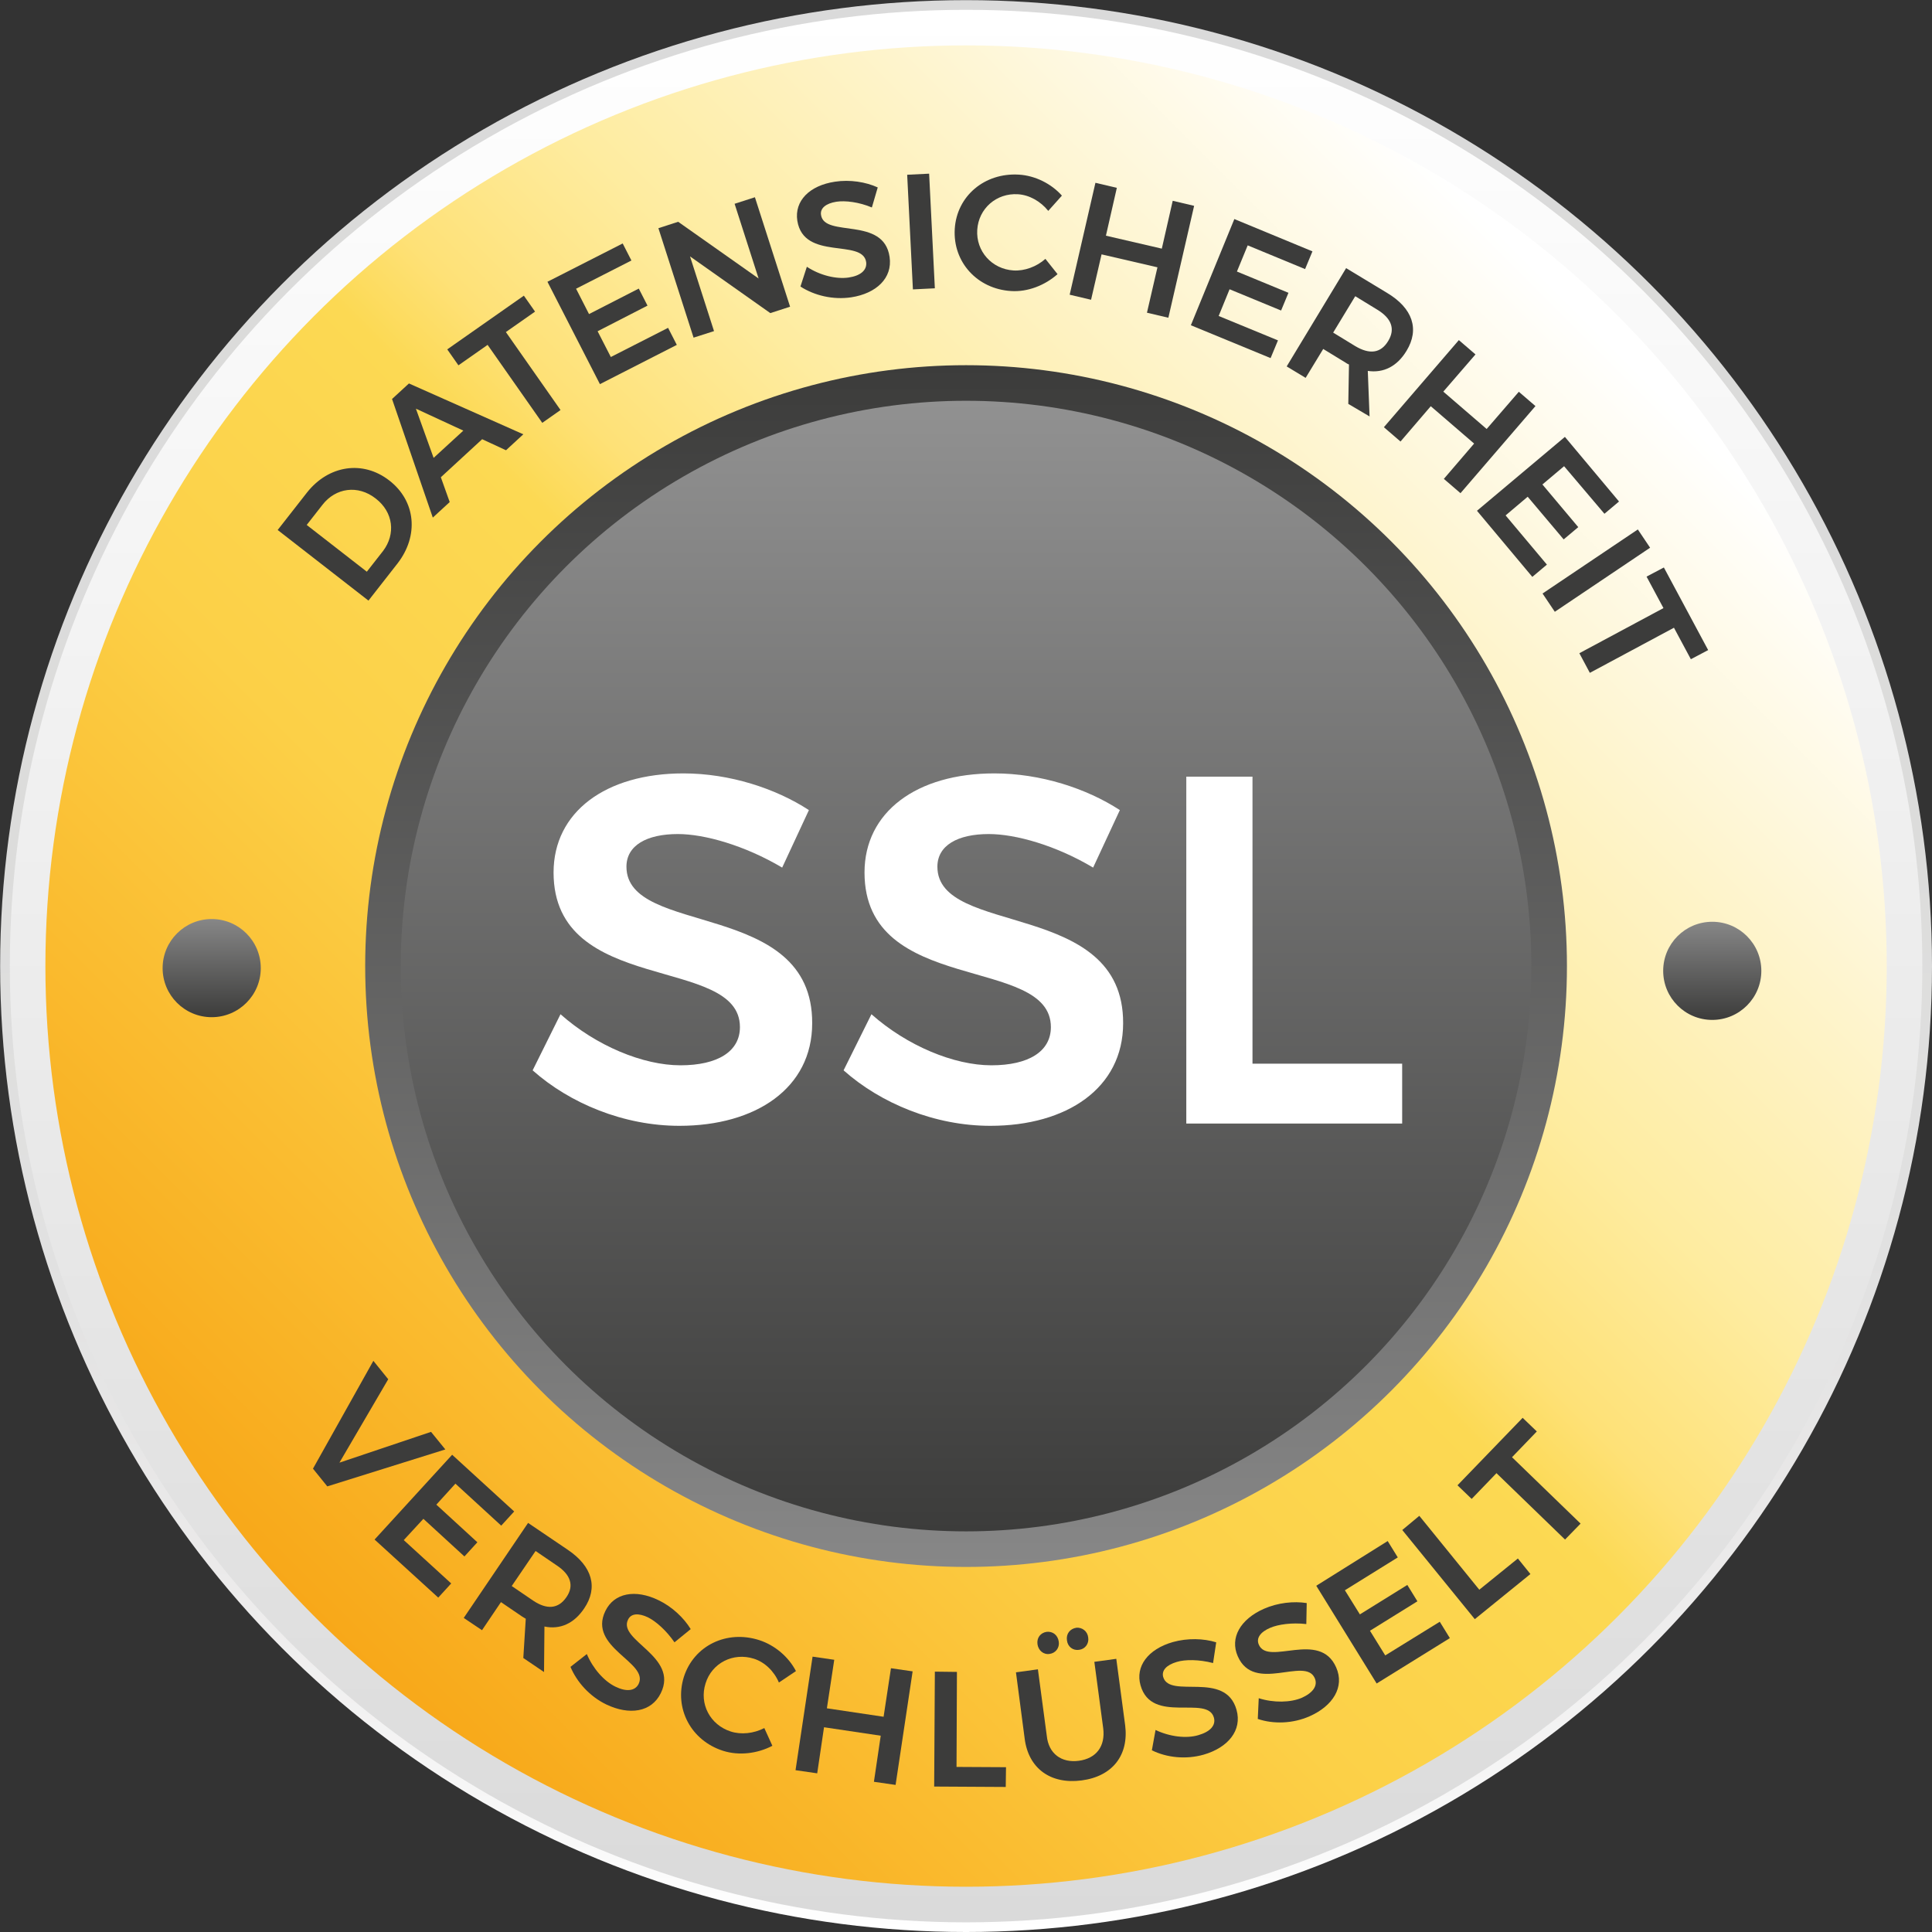 <?xml version="1.0" encoding="UTF-8" standalone="no"?>
<svg
   xmlns:dc="http://purl.org/dc/elements/1.1/"
   xmlns:cc="http://creativecommons.org/ns#"
   xmlns:rdf="http://www.w3.org/1999/02/22-rdf-syntax-ns#"
   xmlns:svg="http://www.w3.org/2000/svg"
   xmlns="http://www.w3.org/2000/svg"
   xmlns:sodipodi="http://sodipodi.sourceforge.net/DTD/sodipodi-0.dtd"
   xmlns:inkscape="http://www.inkscape.org/namespaces/inkscape"
   inkscape:version="1.0rc1 (09960d6, 2020-04-09)"
   sodipodi:docname="SSL-Zertifikat_001b_konvertiert.svg"
   xml:space="preserve"
   style="enable-background:new 0 0 1417.3 1417.3;"
   viewBox="0 0 1417.3 1417.3"
   y="0px"
   x="0px"
   id="Ebene_1"
   version="1.1"><rect x="0" y="0" width="1417.3" height="1417.3" fill="#333333" stroke="none"/><defs
   id="defs973" /><sodipodi:namedview
   inkscape:current-layer="Ebene_1"
   inkscape:window-maximized="0"
   inkscape:window-y="25"
   inkscape:window-x="0"
   inkscape:cy="708.65"
   inkscape:cx="708.65"
   inkscape:zoom="0.10901009"
   showgrid="false"
   id="namedview971"
   inkscape:window-height="847"
   inkscape:window-width="1440"
   inkscape:pageshadow="2"
   inkscape:pageopacity="0"
   guidetolerance="10"
   gridtolerance="10"
   objecttolerance="10"
   borderopacity="1"
   bordercolor="#666666"
   pagecolor="#ffffff" />
<style
   id="style833"
   type="text/css">
	.st0{fill:url(#SVGID_1_);}
	.st1{fill:url(#SVGID_2_);}
	.st2{fill:url(#SVGID_3_);}
	.st3{fill:url(#SVGID_4_);}
	.st4{fill:url(#SVGID_5_);}
	.st5{fill:#FFFFFF;}
	.st6{fill:#3C3C3B;}
	.st7{fill:url(#SVGID_6_);}
	.st8{fill:url(#SVGID_7_);}
</style>
<linearGradient
   gradientTransform="matrix(1 0 0 -1 0 1417.323)"
   y2="1417.323"
   x2="708.65"
   y1="2.274449e-02"
   x1="708.65"
   gradientUnits="userSpaceOnUse"
   id="SVGID_1_">
	<stop
   id="stop835"
   style="stop-color:#FFFFFF"
   offset="0" />
	<stop
   id="stop837"
   style="stop-color:#F8F8F8"
   offset="5.607426e-02" />
	<stop
   id="stop839"
   style="stop-color:#EBEAEA"
   offset="0.19" />
	<stop
   id="stop841"
   style="stop-color:#E1E1E1"
   offset="0.35" />
	<stop
   id="stop843"
   style="stop-color:#DCDCDB"
   offset="0.559" />
	<stop
   id="stop845"
   style="stop-color:#DADADA"
   offset="1" />
</linearGradient>
<circle
   id="circle848"
   r="708.6"
   cy="708.7"
   cx="708.7"
   class="st0" />
<linearGradient
   gradientTransform="matrix(0 -1 -1 0 1475.216 1411.376)"
   y2="766.566"
   x2="1404.185"
   y1="766.566"
   x1="1.266"
   gradientUnits="userSpaceOnUse"
   id="SVGID_2_">
	<stop
   id="stop850"
   style="stop-color:#DADADA"
   offset="0" />
	<stop
   id="stop852"
   style="stop-color:#FFFFFF"
   offset="1" />
</linearGradient>
<circle
   id="circle855"
   r="701.5"
   cy="708.7"
   cx="708.7"
   class="st1" />
<linearGradient
   gradientTransform="matrix(0.707 -0.707 -0.707 -0.707 738.83 1719.867)"
   y2="736.386"
   x2="1369.085"
   y1="736.386"
   x1="18.323"
   gradientUnits="userSpaceOnUse"
   id="SVGID_3_">
	<stop
   id="stop857"
   style="stop-color:#f8a819;stop-opacity:1"
   offset="0" />
	<stop
   id="stop859"
   style="stop-color:#fcd047;stop-opacity:1"
   offset="0.332" />
	<stop
   id="stop861"
   style="stop-color:#fcd953;stop-opacity:1"
   offset="0.513" />
	<stop
   id="stop863"
   style="stop-color:#fee177;stop-opacity:1"
   offset="0.565" />
	<stop
   id="stop865"
   style="stop-color:#feeca0;stop-opacity:1"
   offset="0.67" />
	<stop
   id="stop867"
   style="stop-color:#fef4cc;stop-opacity:1"
   offset="0.819" />
	<stop
   id="stop869"
   style="stop-color:#FFFFFF"
   offset="0.987" />
</linearGradient>
<circle
   id="circle872"
   r="675.4"
   cy="708.7"
   cx="708.7"
   class="st2" />
<linearGradient
   gradientTransform="matrix(0 -1 -1 0 1475.216 1411.376)"
   y2="766.566"
   x2="1143.5"
   y1="766.566"
   x1="261.951"
   gradientUnits="userSpaceOnUse"
   id="SVGID_4_">
	<stop
   id="stop874"
   style="stop-color:#878787"
   offset="0" />
	<stop
   id="stop876"
   style="stop-color:#3C3C3B"
   offset="1" />
</linearGradient>
<circle
   id="circle879"
   r="440.8"
   cy="708.7"
   cx="708.7"
   class="st3" />
<linearGradient
   gradientTransform="matrix(0 1 1 0 -5.947 -57.894)"
   y2="714.597"
   x2="1181.233"
   y1="714.597"
   x1="351.855"
   gradientUnits="userSpaceOnUse"
   id="SVGID_5_">
	<stop
   id="stop881"
   style="stop-color:#919191;stop-opacity:1"
   offset="0" />
	<stop
   id="stop883"
   style="stop-color:#3C3C3B"
   offset="1" />
</linearGradient>
<circle
   id="circle886"
   r="414.7"
   cy="708.7"
   cx="708.7"
   class="st4" />
<g
   transform="matrix(0.925,0,0,0.925,53.39,52.408)"
   id="g894">
	<path
   inkscape:connector-curvature="0"
   id="path888"
   d="m 479.9,604.8 c -24.7,0 -40.8,9 -40.8,25.9 0,55.8 147.8,25.6 147.3,124.2 0,51.5 -44.8,81.3 -105.3,81.3 -44,0 -86.8,-17.7 -116.4,-44 l 22.1,-44.5 c 28.3,25.1 65.5,40.5 95.1,40.5 29.6,0 47.2,-11 47.2,-30.3 0,-57.4 -147.8,-24.7 -147.8,-122.6 0,-48 41.3,-78.6 103,-78.6 36.6,0 73.1,11.9 99.5,29.1 l -21.2,45.6 C 532.9,613.8 501,604.8 479.9,604.8 Z"
   class="st5" />
	<path
   inkscape:connector-curvature="0"
   id="path890"
   d="m 726.5,604.8 c -24.7,0 -40.8,9 -40.8,25.9 0,55.8 147.8,25.6 147.3,124.2 0,51.5 -44.8,81.3 -105.3,81.3 -44,0 -86.8,-17.7 -116.4,-44 l 22.1,-44.5 c 28.3,25.1 65.5,40.5 95.1,40.5 29.6,0 47.2,-11 47.2,-30.3 0,-57.4 -147.8,-24.7 -147.8,-122.6 0,-48 41.3,-78.6 103,-78.6 36.6,0 73.1,11.9 99.5,29.1 l -21.2,45.6 c -29.5,-17.6 -61.4,-26.6 -82.7,-26.6 z"
   class="st5" />
	<path
   inkscape:connector-curvature="0"
   id="path892"
   d="m 935.6,559.3 v 227.6 h 118.7 v 47.5 H 883.1 V 559.3 Z"
   class="st5" />
</g>
<g
   id="g926">
	<path
   id="path896"
   d="M285.6,352.5c19.4,15,21.9,40.5,5.9,61l-21.2,27.1l-66.6-51.8l21.6-27.6C241.1,341.3,266.2,337.4,285.6,352.5z    M275.6,365.7c-13-10.2-29.4-7.9-39.1,4.7l-11.5,14.7l44.1,34.3l11.9-15.2C290.4,391.8,288.6,375.7,275.6,365.7z"
   class="st6" />
	<path
   id="path898"
   d="M353.7,322.2l-30.3,27.9l6.5,18.2l-12.4,11.4l-29.9-87l12.4-11.4l83.9,37.3l-12.7,11.7L353.7,322.2z    M339.9,315.9l-34.8-16.1l13,36.1L339.9,315.9z"
   class="st6" />
	<path
   id="path900"
   d="M384.3,216.9l8.2,11.7l-21.4,15l40.1,57.2l-13.4,9.4L357.7,253l-21.4,15l-8.2-11.7L384.3,216.9z"
   class="st6" />
	<path
   id="path902"
   d="M456.8,178.6l6.4,12.5l-40.6,20.7l9.5,18.6l36.5-18.7l6.4,12.5L438.4,243l9.7,18.9l42-21.4l6.4,12.5   l-56.4,28.8l-38.5-75.1L456.8,178.6z"
   class="st6" />
	<path
   id="path904"
   d="M497.5,162.7l59,41.6l-17.6-54.8l14.9-4.8l25.8,80.3l-14.5,4.7l-58.9-41.6l17.6,54.8l-15,4.8l-25.8-80.3   L497.5,162.7z"
   class="st6" />
	<path
   id="path906"
   d="M613.5,148c-7.5,1.2-12,4.7-11.2,9.7c2.5,16.9,46,0.8,50.3,30.8c2.3,15.6-9.9,26.8-28.1,29.6   c-13.4,2-27.1-1.3-37.3-7.9l4.7-14.5c9.7,6.4,21.7,9.2,30.6,7.9c8.9-1.3,13.7-5.5,12.9-11.4c-2.7-17.4-45.8-0.7-50.5-30.3   c-2.2-14.5,8.9-25.8,27.6-28.6c11-1.7,22.7,0.2,31.4,4.2l-4.3,14.7C630.1,148.2,620,147,613.5,148z"
   class="st6" />
	<path
   id="path908"
   d="M681.6,127.4l4.2,84.1l-16.1,0.8l-4.2-84.1L681.6,127.4z"
   class="st6" />
	<path
   id="path910"
   d="M746.8,142.5c-15.9-1-28.9,10.5-29.9,26.1c-1,15.7,10.7,28.8,26.6,29.8c8,0.5,16.9-2.7,23.4-8.5l8.9,11.2   c-9.2,8.2-21.9,13.2-34.1,12.4c-24.7-1.5-42.8-21.2-41.3-45.6c1.5-24.1,21.9-41.3,47-39.8c12,0.7,23.9,6.7,31.6,15.4l-10,11.2   C763.3,147.6,755,143,746.8,142.5z"
   class="st6" />
	<path
   id="path912"
   d="M819.3,137.8l-8,35.1l41,9.5l8-35.1L876,151l-18.9,82.1l-15.7-3.7l7.7-33.3l-41-9.5l-7.7,33.3l-15.7-3.7   l18.9-82.1L819.3,137.8z"
   class="st6" />
	<path
   id="path914"
   d="M962.8,184.4l-5.4,13l-42.1-17.4l-7.9,19.2l37.8,15.6l-5.4,13l-37.8-15.6l-8,19.6l43.5,17.9l-5.4,13   l-58.5-24.1l31.9-77.9L962.8,184.4z"
   class="st6" />
	<path
   id="path916"
   d="M989.1,296.3l0.5-28.9c-0.8-0.3-1.7-0.8-2.7-1.5l-16.2-9.9l-12.9,21.2l-13.9-8.4l43.6-72.1l30.1,18.2   c18.7,11.2,23.9,26.6,14.2,42.5c-6.9,11.4-16.9,16.4-28.4,14.7l1.3,33.4L989.1,296.3z M978,244l16.2,9.9   c10.4,6.2,18.7,5.4,24.2-3.8c5.4-8.9,2.2-16.7-8-22.9l-16.2-9.9L978,244z"
   class="st6" />
	<path
   id="path918"
   d="M1082.4,260l-23.6,27.3l31.8,27.4l23.6-27.3l12.2,10.5l-55,63.9l-12.2-10.5l22.2-25.9l-31.8-27.4l-22.2,25.9   l-12.2-10.5l55-63.9L1082.4,260z"
   class="st6" />
	<path
   id="path920"
   d="M1187.7,367.9l-10.7,9l-29.6-34.9l-15.9,13.4l26.3,31.3l-10.7,9l-26.4-31.3l-16.2,13.7l30.3,36.1l-10.7,9   l-40.6-48.5l64.5-54.2L1187.7,367.9z"
   class="st6" />
	<path
   id="path922"
   d="M1210.5,401.8l-69.9,47l-9-13.4l69.9-47L1210.5,401.8z"
   class="st6" />
	<path
   id="path924"
   d="M1253.1,476.9l-12.7,6.7l-12.4-23.1l-61.7,33.1l-7.7-14.4l61.7-33.1l-12.4-23.1l12.7-6.7L1253.1,476.9z"
   class="st6" />
</g>
<g
   id="g954">
	<path
   id="path928"
   d="M284.8,1011.8L249,1073l67.2-22.6l10.5,12.9l-86.6,27.1l-10.5-13l44.3-79.1L284.8,1011.8z"
   class="st6" />
	<path
   id="path930"
   d="M377.2,1108.8l-9.5,10.4l-33.6-30.8l-14,15.4l30.1,27.6l-9.5,10.4l-30.1-27.6l-14.4,15.6l34.8,31.8l-9.5,10.4   l-46.7-42.6l56.9-62.2L377.2,1108.8z"
   class="st6" />
	<path
   id="path932"
   d="M383.9,1216.3l1.8-28.8c-0.8-0.5-1.7-1-2.5-1.5l-15.7-10.7l-13.9,20.6l-13.4-9l47.2-69.7l29.1,19.7   c18.1,12.2,22.4,27.8,12,43.1c-7.4,11-17.6,15.6-29.1,13.2l-0.3,33.4L383.9,1216.3z M375.4,1163.5l15.7,10.7   c10,6.7,18.4,6.2,24.4-2.5c5.9-8.5,3-16.6-6.9-23.2l-15.7-10.7L375.4,1163.5z"
   class="st6" />
	<path
   id="path934"
   d="M475.4,1186.5c-6.9-3.3-12.5-3-14.7,1.7c-7.5,15.4,37.3,26.8,24.1,53.8c-6.9,14.2-23.2,16.4-40,8.4   c-12.2-5.9-21.6-16.4-26.3-27.6l12-9.4c4.5,10.7,12.7,19.9,20.9,23.9c8.2,4,14.5,3.2,17.1-2c7.7-15.9-37.5-26.6-24.4-53.5   c6.4-13.2,21.9-16.2,39-7.9c10,4.8,18.6,13,23.6,21.2l-11.9,9.7C488.8,1196.1,481.2,1189.4,475.4,1186.5z"
   class="st6" />
	<path
   id="path936"
   d="M553,1216.8c-15.2-4.8-30.8,3.2-35.4,18.1c-4.8,15,3.3,30.4,18.4,35.3c7.7,2.5,16.9,1.5,24.7-2.5l5.9,13   c-10.9,5.7-24.4,7.4-36.1,3.7c-23.6-7.5-36.1-31.1-28.8-54.3c7.4-22.9,31.4-34.6,55.3-26.9c11.5,3.7,21.6,12.4,26.9,22.7l-12.5,8.4   C567.9,1226,561,1219.3,553,1216.8z"
   class="st6" />
	<path
   id="path938"
   d="M612,1217.6l-5.4,35.6l41.6,6.2l5.4-35.6l15.9,2.3l-12.5,83.3l-15.9-2.3l5-33.8l-41.6-6.2l-5,33.8l-15.9-2.3   l12.5-83.3L612,1217.6z"
   class="st6" />
	<path
   id="path940"
   d="M702,1226.5l-0.3,69.7l36.3,0.2l-0.2,14.5l-52.5-0.3l0.5-84.3L702,1226.5z"
   class="st6" />
	<path
   id="path942"
   d="M791.4,1291.7c12.7-1.7,19.6-10.5,17.9-23.9l-6.5-48.7l16.1-2.2l6.5,48.7c2.8,21.9-9.2,37.5-31.9,40.5   c-22.7,3-39-8.7-41.8-30.6l-6.4-48.7l16.1-2.2l6.5,48.7C769.2,1286.5,778.7,1293.4,791.4,1291.7z M776.7,1204.3   c0.7,4.5-2.3,8.4-6.7,9c-4.5,0.7-8.2-2.5-8.9-7c-0.7-4.8,2.2-8.5,6.7-9.2C772.2,1196.6,776,1199.4,776.7,1204.3z M798.3,1201.3   c0.7,4.5-2.3,8.5-6.7,9c-4.5,0.7-8.4-2.3-8.9-7c-0.7-4.8,2.3-8.5,6.9-9.2C793.8,1193.7,797.8,1196.6,798.3,1201.3z"
   class="st6" />
	<path
   id="path944"
   d="M863.2,1219.2c-7.4,2.2-11.2,6.2-9.9,11c4.7,16.4,45.6-5,53.8,24.1c4.3,15.2-6.4,27.8-24.1,32.9   c-13,3.7-27.1,2.2-38-3.2l2.7-14.9c10.5,5,22.7,6.4,31.4,3.8c8.7-2.5,13-7.2,11.4-12.9c-4.8-16.9-45.6,5.2-53.8-23.6   c-4-14,5.5-26.6,23.7-31.8c10.7-3,22.6-2.7,31.8,0.2l-2.3,15.2C879.5,1217.3,869.3,1217.3,863.2,1219.2z"
   class="st6" />
	<path
   id="path946"
   d="M931.7,1194.2c-7,3-10.4,7.5-8.2,12.4c6.9,15.7,44.6-11,56.7,16.6c6.4,14.4-2.5,28.3-19.4,35.8   c-12.4,5.5-26.6,5.9-38.1,2l0.7-15.2c11,3.5,23.4,3.2,31.6-0.3c8.2-3.7,11.9-8.9,9.5-14.4c-7-16.1-44.5,11.4-56.5-16.1   c-5.9-13.4,1.8-27.1,19.2-34.8c10.2-4.5,21.9-5.7,31.4-4.2l-0.3,15.4C947.8,1190.2,937.7,1191.6,931.7,1194.2z"
   class="st6" />
	<path
   id="path948"
   d="M1018,1130.5l7.4,12l-38.8,24.1l11,17.7l34.8-21.6l7.4,12l-34.8,21.6l11.2,18.1l40-24.7l7.4,12l-53.7,33.3   l-44.3-71.7L1018,1130.5z"
   class="st6" />
	<path
   id="path950"
   d="M1041.2,1112l44,54.2l28.3-22.9l9.2,11.4l-40.8,33.1l-53.2-65.4L1041.2,1112z"
   class="st6" />
	<path
   id="path952"
   d="M1117,1040.1l10.4,10l-18.2,18.9l50.3,48.7l-11.4,11.7l-50.3-48.7l-18.2,18.9l-10.4-10L1117,1040.1z"
   class="st6" />
</g>
<linearGradient
   gradientTransform="matrix(0,0.847,0.847,0,21.679,60.85)"
   y2="157.777"
   x2="809.016"
   y1="157.777"
   x1="724.072"
   gradientUnits="userSpaceOnUse"
   id="SVGID_6_">
	<stop
   id="stop956"
   style="stop-color:#878787"
   offset="0" />
	<stop
   id="stop958"
   style="stop-color:#3C3C3B"
   offset="1" />
</linearGradient>
<circle
   style="fill:url(#SVGID_6_);stroke-width:0.847"
   r="36"
   id="circle961"
   cy="710.2"
   cx="155.3"
   class="st7" />
<linearGradient
   gradientTransform="matrix(0,0.847,0.847,0,178.178,62.85)"
   y2="1272.589"
   x2="809.016"
   y1="1272.589"
   x1="724.072"
   gradientUnits="userSpaceOnUse"
   id="SVGID_7_">
	<stop
   id="stop963"
   style="stop-color:#878787"
   offset="0" />
	<stop
   id="stop965"
   style="stop-color:#3C3C3B"
   offset="1" />
</linearGradient>
<circle
   style="fill:url(#SVGID_7_);stroke-width:0.847"
   id="circle968"
   r="36"
   cy="712.2"
   cx="1256.1"
   class="st8" />
</svg>
